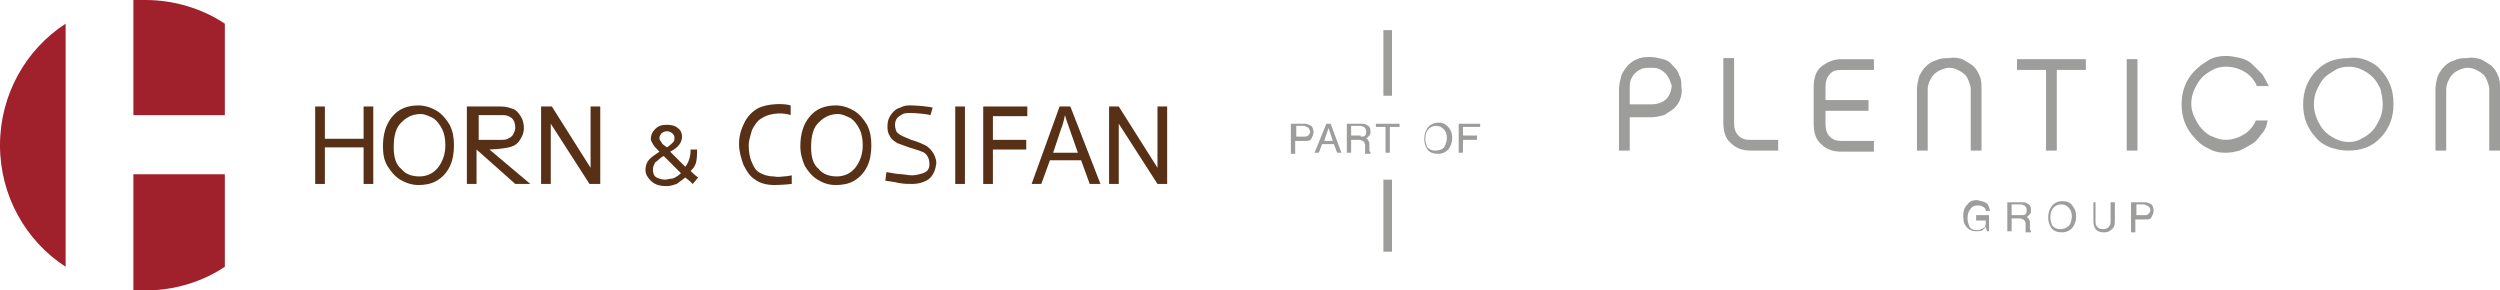 <?xml version="1.0" encoding="UTF-8"?>
<svg id="Ebene_1" data-name="Ebene 1" xmlns="http://www.w3.org/2000/svg" viewBox="0 0 232.4 27">
  <defs>
    <style>
      .cls-1 {
        fill: #9d9d9c;
      }

      .cls-2 {
        fill: #573016;
      }

      .cls-3 {
        fill: #a0202c;
      }
    </style>
  </defs>
  <g id="Ebene_1-2" data-name="Ebene 1">
    <g>
      <g>
        <g>
          <g>
            <path class="cls-1" d="M184.5,18.8c.3.1.4.4.5.8h-.4c0-.2-.1-.3-.3-.4-.1-.1-.3-.1-.5-.1s-.5.1-.6.3c-.2.2-.3.5-.3.9,0,.3.1.6.2.8.1.2.4.3.7.3.2,0,.4-.1.6-.2.2-.1.2-.4.2-.7h-.9v-.5h1.2v1.5h-.2l-.1-.4c-.1.1-.2.2-.3.3-.2.1-.4.1-.6.1-.3,0-.6-.1-.8-.3-.3-.3-.4-.6-.4-1.1s.1-.8.4-1.1c.2-.3.5-.4.9-.4.3.1.5.1.7.2Z"/>
            <path class="cls-1" d="M186.7,18.8h1.2c.2,0,.4,0,.5.1.3.1.4.3.4.6,0,.2,0,.3-.1.4s-.2.2-.3.3c.1,0,.2.1.2.2.1.1.1.2.1.3v.6c0,.1.1.1.1.2v.1h-.5v-.8c0-.2-.1-.3-.2-.4-.1,0-.2-.1-.3-.1h-.8v1.2h-.4v-2.7h.1ZM187.9,20c.2,0,.3,0,.4-.1.1-.1.1-.2.1-.4s-.1-.3-.2-.4c-.1,0-.2-.1-.3-.1h-.9v1h.9Z"/>
            <path class="cls-1" d="M192.7,19.2c.2.2.3.6.3.9,0,.4-.1.7-.3,1s-.6.5-1,.5-.8-.1-1-.4-.3-.6-.3-1,.1-.7.3-1,.6-.5,1-.5.8.1,1,.5ZM192.4,20.9c.1-.2.2-.5.2-.8s-.1-.6-.3-.8c-.2-.2-.4-.3-.7-.3s-.5.1-.7.3c-.2.2-.3.5-.3.9,0,.3.1.6.2.8.2.2.4.3.7.3.5,0,.7-.2.9-.4Z"/>
            <path class="cls-1" d="M194.8,18.8v1.7c0,.2,0,.4.1.5.1.2.3.3.6.3s.5-.1.6-.3c.1-.1.1-.3.1-.5v-1.7h.4v1.5c0,.3,0,.6-.1.8-.2.3-.5.5-.9.5-.5,0-.8-.2-.9-.5-.1-.2-.1-.4-.1-.8v-1.5h.2Z"/>
            <path class="cls-1" d="M198.2,18.8h1.2c.2,0,.4.1.6.2.1.1.2.3.2.6,0,.2-.1.4-.2.6-.1.2-.3.2-.6.2h-.9v1.2h-.4v-2.8h.1ZM199.6,19.1c-.1,0-.2-.1-.3-.1h-.7v1h.7c.2,0,.3,0,.4-.1.1-.1.2-.2.2-.4,0-.1-.1-.3-.3-.4Z"/>
          </g>
          <g>
            <path class="cls-1" d="M156.2,9.2c-.1.3-.3.6-.6.9-.3.2-.6.4-.9.6-.4.1-.8.2-1.2.2h-2v3.1h-1v-5.7c0-.4.1-.8.2-1.2.1-.4.4-.7.6-1,.3-.3.6-.5.9-.6.4-.2.8-.2,1.2-.2s.8.1,1.2.2.7.3.9.6c.3.3.5.5.6.9.2.3.2.7.2,1.1.1.4,0,.8-.1,1.1ZM155.2,7.4c-.1-.2-.2-.4-.4-.6s-.4-.3-.6-.4c-.2-.1-.5-.1-.8-.1s-.5,0-.8.1c-.2.1-.4.2-.6.4-.2.2-.3.4-.4.6-.1.3-.1.5-.1.8v1.5h2c.6,0,1.1-.2,1.4-.5.3-.3.5-.8.5-1.3-.1-.1-.1-.3-.2-.5Z"/>
            <path class="cls-1" d="M165.3,13v1h-2.5c-.8,0-1.4-.2-1.9-.7-.5-.4-.7-1.1-.7-1.9v-6h1v6c0,.5.1.9.4,1.2s.6.4,1.1.4h2.6Z"/>
            <path class="cls-1" d="M169.7,9.3h4v1h-4v1.2c0,.5.1.9.4,1.2s.6.4,1.1.4h3v1h-3c-.8,0-1.4-.2-1.9-.7-.5-.4-.7-1.1-.7-1.9v-3.4c0-.8.2-1.5.7-1.9s1.1-.7,1.9-.7h3v1h-3c-.5,0-.9.1-1.1.4-.3.3-.4.7-.4,1.2v1.2Z"/>
            <path class="cls-1" d="M182.4,5.5c.4.2.7.4,1,.6.3.3.5.6.6.9.2.4.2.8.2,1.2v5.8h-1v-5.7c0-.3-.1-.5-.2-.8-.1-.2-.2-.5-.4-.6-.2-.2-.4-.3-.6-.4-.2-.1-.5-.2-.8-.2s-.5.1-.8.2c-.2.1-.4.2-.6.4-.2.2-.3.4-.4.6-.1.2-.2.5-.2.8v5.7h-1v-5.7c0-.4.1-.8.2-1.2.2-.4.4-.7.6-.9.3-.3.6-.5,1-.6.4-.2.8-.2,1.2-.2.5-.1.9,0,1.2.1Z"/>
            <path class="cls-1" d="M191.2,6.5v7.5h-1v-7.5h-2.7v-1h6.4v1h-2.7Z"/>
            <path class="cls-1" d="M198.7,14h-1V5.5h1v8.5Z"/>
            <path class="cls-1" d="M210.2,12.5c-.3.4-.5.7-.9.9-.3.2-.7.4-1.1.6-.4.1-.8.2-1.3.2-.6,0-1.1-.1-1.6-.4-.5-.2-1-.6-1.3-1-.4-.4-.7-.9-.9-1.4s-.3-1.1-.3-1.7.1-1.2.3-1.7.5-1,.9-1.4.8-.7,1.3-1,1.1-.4,1.6-.4.9.1,1.4.2c.4.1.8.3,1.1.6.3.3.6.6.9.9.2.3.4.7.6,1.1h-1.1c-.2-.5-.6-1-1.1-1.3s-1.1-.5-1.8-.5c-.4,0-.9.1-1.2.3-.4.2-.7.4-1,.7-.3.3-.5.7-.7,1.1-.2.4-.3.9-.3,1.3,0,.5.1.9.3,1.3.2.4.4.8.7,1.1s.6.6,1,.7c.4.2.8.3,1.2.3.6,0,1.2-.2,1.7-.5s.9-.8,1.1-1.3h1.1c-.1.6-.3,1-.6,1.3Z"/>
            <path class="cls-1" d="M220,5.6c.5.2,1,.5,1.3.9.4.4.7.9.9,1.4.2.5.3,1.1.3,1.8,0,.6-.1,1.2-.3,1.7s-.5,1-.9,1.4-.8.7-1.3.9-1.1.3-1.7.3-1.1-.1-1.7-.3c-.5-.2-1-.5-1.3-.9-.4-.4-.7-.9-.9-1.4s-.3-1.1-.3-1.7.1-1.2.3-1.7.5-1,.9-1.4.8-.7,1.3-.9c.5-.2,1.1-.3,1.7-.3.6-.1,1.2,0,1.7.2ZM219.5,12.9c.4-.2.7-.4,1-.7s.5-.7.7-1.1c.2-.4.3-.9.3-1.4s-.1-.9-.2-1.4c-.2-.4-.4-.8-.7-1.1-.3-.3-.6-.5-1-.7s-.8-.3-1.3-.3c-.4,0-.9.1-1.2.3s-.7.4-1,.7c-.3.3-.5.7-.7,1.1-.2.4-.3.9-.3,1.4s.1.9.3,1.4c.2.4.4.8.7,1.1s.6.5,1,.7.8.3,1.2.3c.5,0,.9-.1,1.2-.3Z"/>
            <path class="cls-1" d="M230.6,5.5c.4.2.7.4,1,.6.3.3.5.6.6.9.2.4.2.8.2,1.2v5.8h-1v-5.7c0-.3-.1-.5-.2-.8-.1-.2-.2-.5-.4-.6-.2-.2-.4-.3-.6-.4-.2-.1-.5-.2-.8-.2s-.5.1-.8.2c-.2.1-.4.2-.6.4-.2.2-.3.4-.4.6-.1.2-.2.5-.2.8v5.7h-1v-5.7c0-.4.1-.8.2-1.2.2-.4.4-.7.6-.9.3-.3.6-.5,1-.6.4-.2.8-.2,1.2-.2.4-.1.8,0,1.2.1Z"/>
          </g>
        </g>
        <g>
          <g>
            <rect class="cls-1" x="128.6" y="16.7" width=".8" height="6.7"/>
            <rect class="cls-1" x="128.6" y="2.8" width=".8" height="6.1"/>
          </g>
          <g>
            <path class="cls-1" d="M120.1,11.5h1.2c.2,0,.4.1.6.2.1.1.2.3.2.6,0,.2-.1.4-.2.6-.1.2-.3.2-.6.2h-.9v1.2h-.4v-2.8h.1ZM121.5,11.8c-.1,0-.2-.1-.3-.1h-.7v1h.7c.2,0,.3,0,.4-.1s.2-.2.2-.4c-.1-.2-.1-.3-.3-.4Z"/>
            <path class="cls-1" d="M123.3,11.5h.4l1,2.7h-.4l-.3-.8h-1.1l-.3.8h-.4l1.1-2.7ZM123.9,13.1l-.4-1.2-.4,1.2h.8Z"/>
            <path class="cls-1" d="M125.3,11.5h1.2c.2,0,.4,0,.5.1.3.1.4.3.4.6,0,.2,0,.3-.1.4-.1.1-.2.2-.3.3.1,0,.2.1.2.2.1.1.1.2.1.3v.6c0,.1.1.1.1.2v.1h-.5v-.8c0-.2-.1-.3-.2-.4-.1,0-.2-.1-.3-.1h-.8v1.2h-.4v-2.7h.1ZM126.5,12.7c.2,0,.3,0,.4-.1s.1-.2.1-.4-.1-.3-.2-.4c-.1,0-.2-.1-.3-.1h-.9v.9h.9v.1Z"/>
            <path class="cls-1" d="M130.1,11.5v.3h-.9v2.4h-.4v-2.4h-.9v-.3s2.2,0,2.2,0Z"/>
            <path class="cls-1" d="M134.7,11.9c.2.2.3.6.3.9,0,.4-.1.7-.3,1s-.6.5-1,.5-.8-.1-1-.4c-.2-.3-.3-.6-.3-1s.1-.7.3-1,.6-.5,1-.5.7.1,1,.5ZM134.3,13.6c.1-.2.2-.5.2-.8s-.1-.6-.3-.8-.4-.3-.7-.3-.5.1-.7.3-.3.5-.3.9c0,.3.1.6.2.8.2.2.4.3.7.3.5,0,.8-.2.9-.4Z"/>
            <path class="cls-1" d="M135.7,11.5h1.9v.3h-1.6v.8h1.3v.4h-1.3v1.2h-.4v-2.7h.1Z"/>
          </g>
        </g>
      </g>
      <g>
        <polygon class="cls-2" points="29.3 17.1 29.3 9.9 30.2 9.9 30.2 12.9 33.8 12.9 33.8 9.9 34.7 9.9 34.7 17.1 33.8 17.1 33.8 13.7 30.2 13.7 30.2 17.1 29.3 17.1"/>
        <path class="cls-2" d="M36.6,13.7c0,.9.2,1.6.7,2,.4.5,1,.7,1.7.7s1.3-.3,1.7-.8c.4-.5.7-1.2.7-2.1,0-.6-.1-1.1-.3-1.5s-.5-.8-.8-1c-.4-.2-.8-.4-1.2-.4-.6,0-1.2.2-1.7.7-.6.5-.8,1.3-.8,2.4M35.6,13.6c0-1.2.3-2.1.9-2.8.6-.7,1.4-1,2.4-1,.6,0,1.2.2,1.7.5s.9.8,1.2,1.3c.3.6.4,1.2.4,1.9s-.1,1.4-.4,2c-.3.6-.7,1-1.2,1.3s-1.1.4-1.7.4-1.2-.2-1.7-.5-.9-.8-1.2-1.3c-.3-.5-.4-1.1-.4-1.8"/>
        <polygon class="cls-2" points="50.3 17.1 50.3 9.9 51.3 9.9 54.9 15.6 54.9 9.9 55.8 9.9 55.8 17.1 54.8 17.1 51.2 11.5 51.2 17.1 50.3 17.1"/>
        <path class="cls-2" d="M62,13.7c.3-.2.5-.4.6-.5s.1-.3.1-.4c0-.2-.1-.3-.2-.4-.1-.1-.3-.2-.5-.2s-.4.1-.5.2c-.1.1-.2.3-.2.4s0,.2.1.3.1.2.2.3l.4.3ZM63.3,16.1l-1.6-1.6c-.4.2-.6.5-.8.6-.1.2-.2.4-.2.6s0,.5.2.7.7.3.9.3.5-.1.7-.1c.4-.1.8-.5.8-.5M63.7,16.5s-.5.4-.8.6c-.3.1-.6.2-.9.2-.6,0-1.1-.1-1.5-.5-.3-.3-.5-.6-.5-1,0-.3.1-.7.3-.9.2-.3.6-.5,1-.8-.3-.3-.5-.5-.6-.7s-.2-.3-.2-.5c0-.3.1-.6.4-.9.3-.3.6-.4,1.1-.4.4,0,.8.1,1,.3.3.2.4.5.4.8,0,.5-.3,1-1.1,1.4l1.4,1.4s.5-.5.5-1.6h.6c0,1.2-.1,1.5-.6,2,0,0,.4.4.7.6l-.5.6c-.1-.1-.3-.3-.7-.6"/>
        <path class="cls-2" d="M73.5,10.7c-.5-.2-1.8-.3-2.7.3-.4.2-.7.7-.9,1.1-.1.4-.3.9-.3,1.4,0,.6.1,1.2.3,1.6.2.5.4.8.8,1,.4.2.8.3,1.2.3.5.1.8,0,1,0s.7-.1.7-.1v.8s-.9.1-1.6.1c-.8,0-1.4-.2-1.8-.5-.5-.3-.8-.8-1.1-1.4-.2-.6-.4-1.2-.4-1.9,0-.8.2-1.4.5-2s.7-1,1.2-1.3c.9-.5,2.5-.5,3.1-.3"/>
        <path class="cls-2" d="M75.4,13.7c0,.9.2,1.6.7,2,.4.5,1,.7,1.7.7s1.3-.3,1.7-.8c.4-.5.7-1.2.7-2.1,0-.6-.1-1.1-.3-1.5-.2-.4-.5-.8-.8-1-.4-.2-.8-.4-1.2-.4-.6,0-1.2.2-1.7.7-.6.5-.8,1.3-.8,2.4M74.4,13.6c0-1.2.3-2.1.9-2.8s1.4-1,2.4-1c.6,0,1.2.2,1.7.5s.9.8,1.2,1.3c.3.6.4,1.2.4,1.9s-.1,1.4-.4,2-.7,1-1.2,1.3-1.1.4-1.7.4c-.7,0-1.2-.2-1.7-.5s-.9-.8-1.2-1.3c-.2-.5-.4-1.1-.4-1.8"/>
        <path class="cls-2" d="M86.5,10.7c-.3-.1-1.4-.2-1.9-.2-.6,0-.7.1-1,.3s-.4.5-.4.8.1.7.3.8c.2.2.5.3,1.2.6.7.2,1.1.4,1.3.5.4.2.6.5.8.8.2.4.3.8.2,1.1,0,0-.1,1-.9,1.4-.4.2-.8.3-1.3.3-.6,0-.7,0-1.3-.1-.4-.1-1.2-.2-1.2-.2l.1-.8s1.1.2,1.4.2.6.1,1,.1c.3,0,.7-.1,1-.2s.6-.3.6-.8-.1-.6-.2-.8-.4-.4-.5-.4c-.2-.1-.6-.2-1.2-.4s-.8-.3-1.1-.4c-.3-.2-.6-.4-.7-.7-.2-.3-.2-.6-.2-.9,0-.4.1-.7.3-1,.2-.3.5-.6.9-.7.4-.2.6-.2,1-.2.5,0,1.6.1,2,.2"/>
        <rect class="cls-2" x="88.8" y="9.9" width=".9" height="7.2"/>
        <polygon class="cls-2" points="91.4 17.1 91.4 9.9 95.5 9.9 95.5 10.8 92.3 10.8 92.3 13 95.4 13 95.4 13.9 92.3 13.9 92.3 17.1 91.4 17.1"/>
        <path class="cls-2" d="M97.9,14.2h2.3l-.7-2c-.2-.6-.4-1.1-.5-1.5-.1.5-.2.9-.4,1.4l-.7,2.1ZM95.9,17.1l2.6-7.2h1l2.8,7.2h-1l-.8-2.2h-2.9l-.8,2.2h-.9Z"/>
        <polygon class="cls-2" points="103.1 17.1 103.1 9.9 104 9.9 107.6 15.6 107.6 9.9 108.5 9.9 108.5 17.1 107.6 17.1 104 11.5 104 17.1 103.1 17.1"/>
        <path class="cls-2" d="M44.5,10.7h2.2c.5,0,.6.1.9.3.2.2.3.5.3.9,0,.2-.1.4-.2.6-.1.2-.3.3-.5.4-.2.1-.3.1-.7.1h-2v-2.3ZM49.3,17.1l-3.8-3.2c2.2-.1,2.4-.4,2.7-.7.3-.4.5-.8.5-1.3,0-.4-.1-.8-.3-1.1s-.4-.6-.8-.7c-.3-.1-.5-.2-1.1-.2h-3.1v7.2h.9v-3.2l3.6,3.2h1.4Z"/>
      </g>
      <path class="cls-3" d="M12.4,27h1.1c2.7,0,5.3-.8,7.4-2.2v-8.6h-8.5v10.8ZM13.5,0h-1.1v10.7h8.5V2.2C18.8.8,16.2,0,13.5,0M0,13.5c0,4.7,2.4,8.9,6.1,11.3V2.2C2.4,4.6,0,8.8,0,13.5"/>
    </g>
  </g>
</svg>